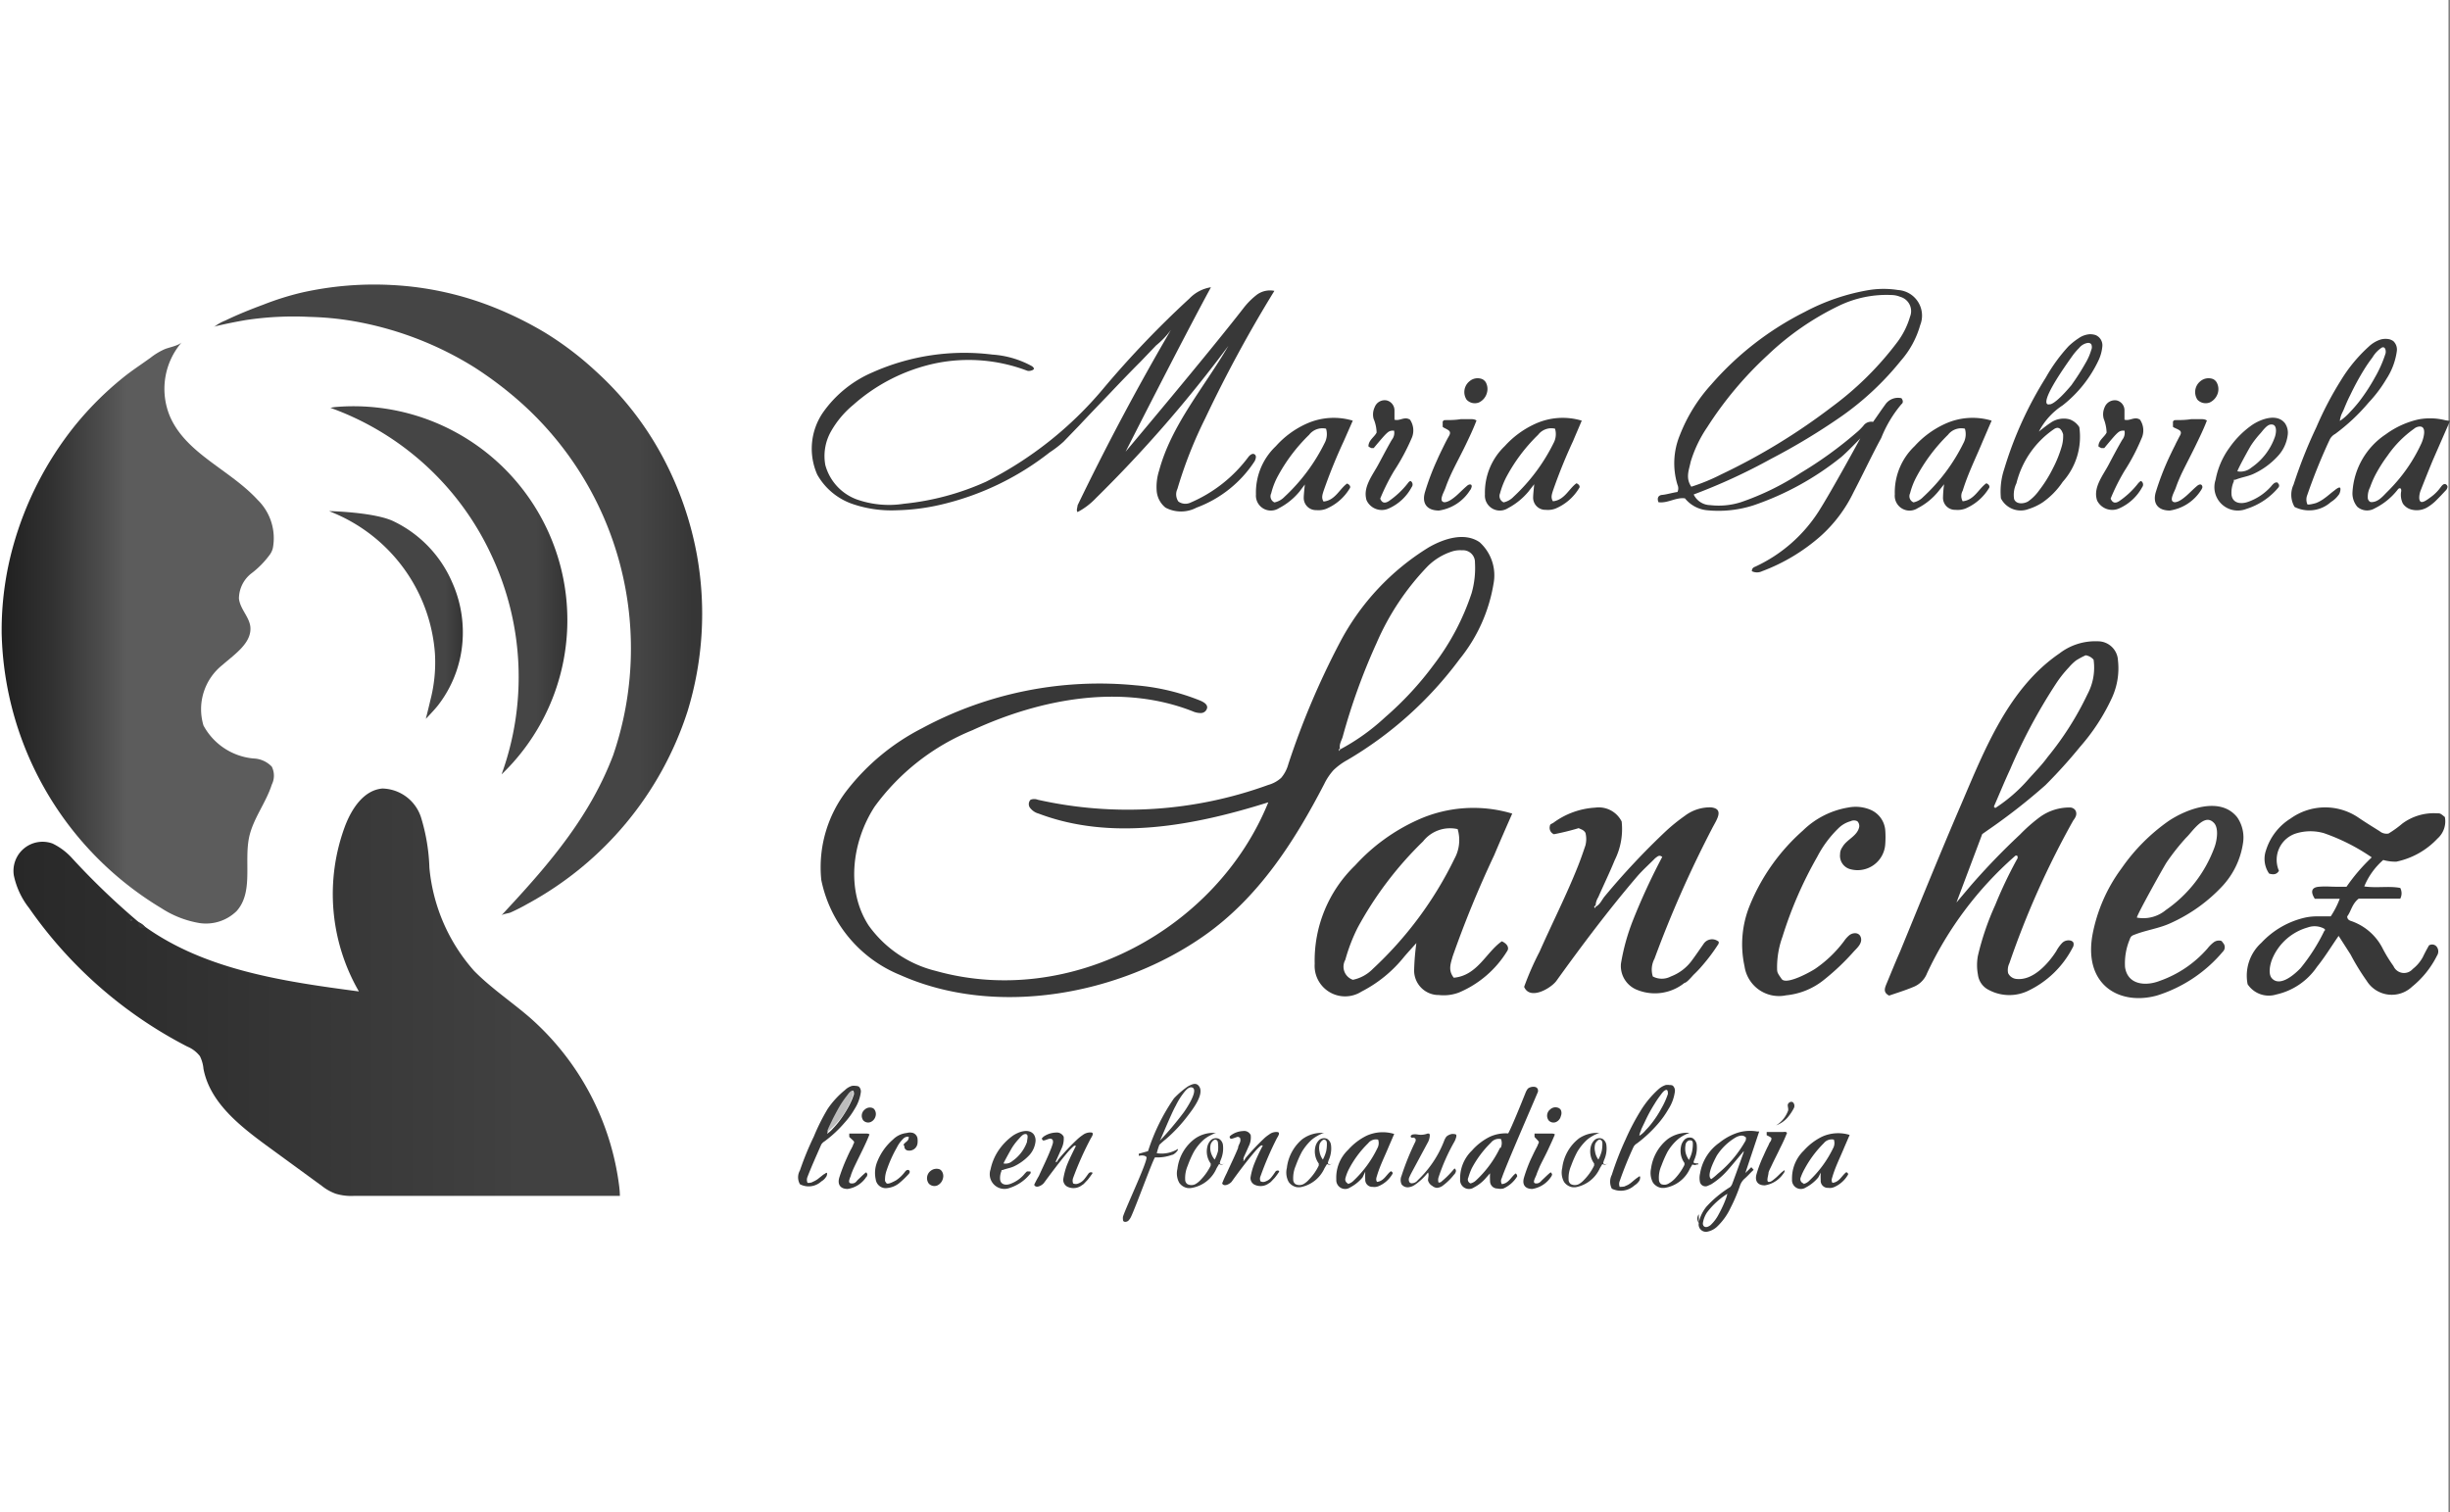 <svg xmlns="http://www.w3.org/2000/svg" xmlns:xlink="http://www.w3.org/1999/xlink" viewBox="0 0 176.87 109.18"><rect x="0" y="0" width="176.87" height="109.18" fill="#808080" stroke="none"/><defs><style>.cls-1{fill:#fff;}.cls-2{fill:#383838;}.cls-3{fill:url(#linear-gradient);}.cls-4{fill:url(#linear-gradient-2);}.cls-5{fill:url(#linear-gradient-3);}.cls-6{fill:#3d3d3d;}.cls-7{fill:url(#linear-gradient-4);}.cls-8{fill:#bdbdbd;}.cls-9{fill:url(#linear-gradient-5);}</style><linearGradient id="linear-gradient" x1="23.85" y1="-762.07" x2="40.96" y2="-762.07" gradientTransform="matrix(1, 0, 0, -1, 0, -719.47)" gradientUnits="userSpaceOnUse"><stop offset="0.87" stop-color="#454545"/><stop offset="0.98" stop-color="#363636"/></linearGradient><linearGradient id="linear-gradient-2" x1="0.98" y1="-791.1" x2="44.75" y2="-791.1" gradientTransform="matrix(1, 0, 0, -1, 0, -719.47)" gradientUnits="userSpaceOnUse"><stop offset="0" stop-color="#282828"/><stop offset="0.81" stop-color="#404040"/><stop offset="0.83" stop-color="#414141"/></linearGradient><linearGradient id="linear-gradient-3" x1="23.76" y1="-763.87" x2="33.42" y2="-763.87" xlink:href="#linear-gradient"/><linearGradient id="linear-gradient-4" x1="15.45" y1="-762.82" x2="50.7" y2="-762.82" xlink:href="#linear-gradient"/><linearGradient id="linear-gradient-5" x1="0.11" y1="-765.16" x2="19.8" y2="-765.16" gradientTransform="matrix(1, 0, 0, -1, 0, -719.47)" gradientUnits="userSpaceOnUse"><stop offset="0" stop-color="#202020"/><stop offset="0.19" stop-color="#323232"/><stop offset="0.36" stop-color="#4b4b4b"/><stop offset="0.46" stop-color="#5c5c5c"/></linearGradient></defs><g id="Layer_2" data-name="Layer 2"><g id="SRC_Logos_Partners"><rect class="cls-1" width="176.76" height="109.18"/><g id="Guides"><path class="cls-2" d="M91.58,57.92c-5.39,1.7-11.32,2.82-16.6.82a1.14,1.14,0,0,1-.58-.37.45.45,0,0,1,0-.63.71.71,0,0,1,.52,0,29.68,29.68,0,0,0,16.64-1.07,2.29,2.29,0,0,0,.93-.51,2.56,2.56,0,0,0,.52-1,57.26,57.26,0,0,1,3.71-8.76,17.72,17.72,0,0,1,6.42-6.88c1.13-.65,2.61-1.11,3.68-.37a3.22,3.22,0,0,1,1,3,11.64,11.64,0,0,1-2.45,5.44,27.25,27.25,0,0,1-8.1,7.28,4.69,4.69,0,0,0-1,.73,4.28,4.28,0,0,0-.67,1c-2.17,4.19-4.75,8.2-8.66,10.95-6.07,4.27-15,5.94-21.94,2.85a9.44,9.44,0,0,1-5.71-6.87A9.07,9.07,0,0,1,61.19,57a16.21,16.21,0,0,1,5.37-4.42A27,27,0,0,1,82,49.48a15.83,15.83,0,0,1,4.69,1.12c.21.1.45.23.46.47a.46.46,0,0,1-.43.41,1.43,1.43,0,0,1-.63-.13c-5.1-2-10.93-.92-15.89,1.37a16.34,16.34,0,0,0-7.06,5.52c-1.65,2.54-2.08,6.05-.43,8.58a8.42,8.42,0,0,0,4.85,3.28c9.67,2.71,20.28-3,24-12.17Zm5.16-3.81A15.42,15.42,0,0,0,100,51.78,23.38,23.38,0,0,0,103.5,48a17.53,17.53,0,0,0,2.74-5.18,6.59,6.59,0,0,0,.24-2.2.86.86,0,0,0-.93-.89,1.92,1.92,0,0,0-.71.08,4.41,4.41,0,0,0-1.77,1.07,18.64,18.64,0,0,0-3.69,5.54,44.93,44.93,0,0,0-2.45,6.78c-.08.27-.28.56-.19.88-.06,0-.14,0-.06.12Z"/><path class="cls-3" d="M36.21,55.91a20.65,20.65,0,0,0-.73-15.82A20.41,20.41,0,0,0,24.06,29.52l-.21-.08.31-.05A15.44,15.44,0,0,1,36.21,55.91Z"/><path class="cls-2" d="M80.13,28.39l0,0c-.75.78-1.49,1.55-2.23,2.34l-1.12,1.16a7.9,7.9,0,0,1-1,.77,20.12,20.12,0,0,1-7.92,3.79,15.47,15.47,0,0,1-3.1.39,8.68,8.68,0,0,1-3.29-.48A4.67,4.67,0,0,1,59,34.27a4.62,4.62,0,0,1,.4-4.47A8.42,8.42,0,0,1,63,26.88a16.28,16.28,0,0,1,8.64-1.28,6.86,6.86,0,0,1,2.81.81c.09.05.18.12.19.21s-.31.21-.5.14a11.89,11.89,0,0,0-6.6-.53,13,13,0,0,0-5.94,3A6.9,6.9,0,0,0,60,31.13a3.61,3.61,0,0,0-.42,2.44,3.67,3.67,0,0,0,2.25,2.48,7,7,0,0,0,3.43.32,19,19,0,0,0,5.92-1.59,26.79,26.79,0,0,0,8.45-6.7,69.82,69.82,0,0,1,6.23-6.52,2.74,2.74,0,0,1,1.56-.82c-2.13,3.92-6.16,11.87-6.16,11.87s5.9-7,8.5-10.35a5.31,5.31,0,0,1,1-1A1.61,1.61,0,0,1,92,21a95.57,95.57,0,0,0-5,9.22,31.25,31.25,0,0,0-2,5.08.91.91,0,0,0,.07.91.87.87,0,0,0,.87.08,10.23,10.23,0,0,0,4.2-3.32c.11-.13.29-.27.44-.16s.07.33,0,.48a8.54,8.54,0,0,1-4.2,3.36,2.39,2.39,0,0,1-2.24,0,1.73,1.73,0,0,1-.64-1.25,3.86,3.86,0,0,1,.18-1.43c.9-3.32,3.25-6,5-9a94.17,94.17,0,0,1-9.57,11,5,5,0,0,1-1.32,1c-.11-.13,0-.32,0-.48Q80.92,30,84.53,23.82a6,6,0,0,1-1.07,1.12l-1.12,1.17C81.59,26.86,80.86,27.62,80.13,28.39Z"/><path class="cls-2" d="M132.92,33a20.78,20.78,0,0,1-6.32,3.48,8.25,8.25,0,0,1-3.35.36,2.33,2.33,0,0,1-1.61-.86c-.66-.09-1.24.37-1.91.28-.13-.31,0-.51.27-.53s.75-.16,1.1-.21a.62.62,0,0,0,0-.52,5.31,5.31,0,0,1,.17-3.58,11.76,11.76,0,0,1,2.26-3.65,22.05,22.05,0,0,1,6.74-5.24,15.22,15.22,0,0,1,4.66-1.59,6.72,6.72,0,0,1,2.1,0,1.85,1.85,0,0,1,1.59,2.54,6.6,6.6,0,0,1-1.4,2.57,20.92,20.92,0,0,1-4.27,4,46.35,46.35,0,0,1-5.1,3.08,42.14,42.14,0,0,1-5.58,2.57,1.35,1.35,0,0,0,1.2.77,5.3,5.3,0,0,0,2.2-.21A19.19,19.19,0,0,0,130,34.14a28.72,28.72,0,0,0,4-2.89,4.18,4.18,0,0,0,.52-.51.69.69,0,0,1,.7-.28c.3-.42.58-.84.88-1.25a1.11,1.11,0,0,1,1.17-.46c.13.17.13.34,0,.43a8.79,8.79,0,0,0-1.46,2.44c-.7,1.29-1.32,2.62-2,3.92a10.18,10.18,0,0,1-2.37,3.16,13.59,13.59,0,0,1-4.23,2.54.84.84,0,0,1-.74,0c0-.21.12-.28.25-.33a10.83,10.83,0,0,0,4.58-4c.93-1.46,3-5.26,3-5.26S133.33,32.66,132.92,33ZM122.1,35.14a13.93,13.93,0,0,0,2.14-.88,44.78,44.78,0,0,0,8-4.88A22.9,22.9,0,0,0,137,24.66a5.72,5.72,0,0,0,.89-1.8,1.07,1.07,0,0,0-.71-1.43,1.68,1.68,0,0,0-.62-.13,7.9,7.9,0,0,0-3.83.79,20.05,20.05,0,0,0-5.13,3.56,26.4,26.4,0,0,0-4.35,5.19,9.06,9.06,0,0,0-1.2,2.51C121.94,33.91,121.66,34.5,122.1,35.14Z"/><path class="cls-2" d="M168.83,67.57c-.55.79-1,1.54-1.56,2.23a4.81,4.81,0,0,1-2.94,2,1.83,1.83,0,0,1-2.07-.74,3.2,3.2,0,0,1,1-3,6.19,6.19,0,0,1,3.19-1.82,4.17,4.17,0,0,1,.86-.08h.95a6.3,6.3,0,0,0,.65-1.27h-1.8c-.34-.53-.22-.83.31-.87s.77,0,1.15,0h.83a13.37,13.37,0,0,1,1.82-2.12,14.44,14.44,0,0,0-3.46-1.75,3.52,3.52,0,0,0-1.93,0,2,2,0,0,0-1.31,2.72c-.16.28-.41.29-.71.2a1.87,1.87,0,0,1-.22-1.69,4.16,4.16,0,0,1,1.78-2.29,4.28,4.28,0,0,1,4.86-.08c.51.35,1.05.68,1.56,1a.78.78,0,0,0,.64.17,7.53,7.53,0,0,0,1-.72,3.81,3.81,0,0,1,2.5-.74c.24,0,.24,0,.57.27a1.66,1.66,0,0,1-.53,1.55A5.66,5.66,0,0,1,173,62.21a3.18,3.18,0,0,1-.95-.12A5.11,5.11,0,0,0,170.68,64c.93.13,1.8-.05,2.6.11a.84.84,0,0,1,0,.77h-3c-.49.38-.55.92-.83,1.28,0,.3.27.32.43.39A4,4,0,0,1,172,68.46a10.13,10.13,0,0,0,.79,1.29.83.83,0,0,0,1.39.21,2.76,2.76,0,0,0,.74-.88c.13-.28.28-.55.43-.82a.42.42,0,0,1,.58.12.56.56,0,0,1,0,.62,6.78,6.78,0,0,1-1.8,2.24,2.13,2.13,0,0,1-3.27-.42,16.82,16.82,0,0,1-1.17-1.91Zm-1-.46a.13.13,0,0,0-.06-.07,1.45,1.45,0,0,0-1.17-.08,3.93,3.93,0,0,0-2.54,2.22c-.16.36-.35,1.12-.05,1.45.59.66,1.66-.3,2.07-.73a13.59,13.59,0,0,0,1.72-2.7A.1.1,0,0,0,167.86,67.11Z"/><path class="cls-4" d="M44.71,85.72a19.44,19.44,0,0,0-6.48-12.27c-1.31-1.13-2.77-2.1-4-3.35A13,13,0,0,1,31,62.66,13.86,13.86,0,0,0,30.39,59a3,3,0,0,0-2.79-2.07c-1.34.12-2.21,1.45-2.69,2.71a14.06,14.06,0,0,0,1,11.94c-5.61-.74-11.53-1.6-16-5.09A52.76,52.76,0,0,1,5.24,62a4.61,4.61,0,0,0-1.45-1.1A2.1,2.1,0,0,0,1,63.21a5.7,5.7,0,0,0,1.1,2.35,31.47,31.47,0,0,0,11.42,10,2.25,2.25,0,0,1,.91.69,2.57,2.57,0,0,1,.26.92c.46,2.4,2.56,4.07,4.53,5.52l4,2.92a3.64,3.64,0,0,0,1,.57,3.88,3.88,0,0,0,1.36.16H44.75C44.75,86.12,44.73,85.92,44.71,85.72ZM9.41,66.36c.08,0,.08,0,.09.1h0C9.45,66.44,9.38,66.45,9.41,66.36Z"/><path class="cls-2" d="M133,61.17c.31-.57,1.09-.8,1.22-1.47a.47.47,0,0,0-.14-.41.54.54,0,0,0-.48,0,2,2,0,0,0-.87.5,8,8,0,0,0-1.54,2.07,29,29,0,0,0-2.51,5.77,6.51,6.51,0,0,0-.39,2.18c0,.4,0,.4.33.87s2.12-.53,2.43-.74a8.77,8.77,0,0,0,2.08-2,2,2,0,0,1,.39-.43c.29-.21.74-.2.83.22s-.34.76-.55,1a17,17,0,0,1-2.11,2,5.13,5.13,0,0,1-2.75,1.13,2.51,2.51,0,0,1-3-2.1,7.42,7.42,0,0,1,.4-4.44,14.48,14.48,0,0,1,3.82-5.36,6.1,6.1,0,0,1,3.28-1.66,2.77,2.77,0,0,1,1.56.15,1.76,1.76,0,0,1,1.1,1.49,6.8,6.8,0,0,1,0,1,2,2,0,0,1-2.5,1.82,1,1,0,0,1-.76-1.1A.84.84,0,0,1,133,61.17Z"/><path class="cls-5" d="M23.76,36.9s3.37.07,4.72.77a8.7,8.7,0,0,1,4.17,4.39,8.82,8.82,0,0,1,.76,3.84,8.56,8.56,0,0,1-1.77,5c-.26.34-.9,1-.9,1s.23-.91.33-1.35a10.88,10.88,0,0,0,.33-3.35,11.9,11.9,0,0,0-1.95-5.73,12,12,0,0,0-5.24-4.38Z"/><path class="cls-2" d="M148,30.55a1.65,1.65,0,0,1,1.42-.27,1.39,1.39,0,0,1,.69.56,4.87,4.87,0,0,1-1.2,3.95,5.59,5.59,0,0,1-1.46,1.49,4.06,4.06,0,0,1-1,.47,1.6,1.6,0,0,1-2-.77,5.11,5.11,0,0,1,.24-2.12,27,27,0,0,1,3-6.6A12,12,0,0,1,149.33,25a5,5,0,0,1,.73-.58,1.59,1.59,0,0,1,.81-.29,1.35,1.35,0,0,1,.41.06.8.8,0,0,1,.49.84,3,3,0,0,1-.28,1,9,9,0,0,1-2.59,3.24,5,5,0,0,0-1.71,1.89S147.78,30.68,148,30.55Zm1.57-2.79a16.41,16.41,0,0,0,1-1.57,4,4,0,0,0,.4-.92.51.51,0,0,0,0-.42.28.28,0,0,0-.26-.09,1,1,0,0,0-.61.36,4.65,4.65,0,0,0-.53.63c-2.72,3.81-1.62,3.44-1.62,3.44S148.26,29.34,149.58,27.76Zm-.77,3.3a.31.31,0,0,0-.3-.17.56.56,0,0,0-.2.08,6.68,6.68,0,0,0-2.73,3.92,1.92,1.92,0,0,0-.17,1.13c.13.4.68.37,1,.19a3.25,3.25,0,0,0,.79-.78,9.46,9.46,0,0,0,1-1.59,8.61,8.61,0,0,0,.65-1.61,2.65,2.65,0,0,0,.1-.88A1.38,1.38,0,0,0,148.81,31.06Z"/><path class="cls-2" d="M172.78,24.63a.83.83,0,0,1,.25.73,4.88,4.88,0,0,1-.75,2A9.51,9.51,0,0,1,171,29.06a14.07,14.07,0,0,1-2.42,2.27.94.94,0,0,0-.39.4,41.29,41.29,0,0,0-1.62,4,.87.87,0,0,0,0,.67c0,.09.58-.06.65-.09a2.56,2.56,0,0,0,.58-.33c.26-.18.49-.4.74-.58.07-.06.31-.25.39-.19s0,.42-.1.52a1.91,1.91,0,0,1-.55.51,2.35,2.35,0,0,1-2.63.36,1.73,1.73,0,0,1-.07-1.62,34.12,34.12,0,0,1,1.64-4.13A24.55,24.55,0,0,1,169,27.45a10.93,10.93,0,0,1,2-2.42,2.26,2.26,0,0,1,.84-.51,1.31,1.31,0,0,1,.48-.05A.86.86,0,0,1,172.78,24.63Zm-3.86,5.76a3.75,3.75,0,0,0,.74-.65,9.72,9.72,0,0,0,.67-.77,13.69,13.69,0,0,0,1.12-1.72,8.73,8.73,0,0,0,.76-1.71c.06-.18,0-.57-.27-.44a2.17,2.17,0,0,0-.67.71,10.33,10.33,0,0,0-.6.87c-.37.6-.7,1.21-1,1.84-.16.31-.3.63-.45,1-.06.15-.14.29-.2.44a2.17,2.17,0,0,0-.07.24A1,1,0,0,0,168.92,30.39Z"/><path class="cls-2" d="M139.94,35.47a4.66,4.66,0,0,1-1.5,1.22,1.07,1.07,0,0,1-1.65-1,4.6,4.6,0,0,1,1.43-3.48,6.69,6.69,0,0,1,2.2-1.61,4.77,4.77,0,0,1,3.36-.23c-.22.5-.43,1-.64,1.48-.49,1.19-1.07,2.34-1.45,3.58a.77.77,0,0,0,0,.76c.84-.08,1.15-.91,1.71-1.3.24.11.25.27.19.35a3.68,3.68,0,0,1-1.71,1.48,1.6,1.6,0,0,1-.71.09.87.87,0,0,1-.9-.92,7.45,7.45,0,0,1,.08-.93Zm-1.8.8a1.35,1.35,0,0,0,.71-.4A13.2,13.2,0,0,0,141.74,32a1.37,1.37,0,0,0,.11-1.05,1.21,1.21,0,0,0-1.22.44,12.53,12.53,0,0,0-2.31,3.1,5.28,5.28,0,0,0-.43,1.13A.48.48,0,0,0,138.14,36.27Z"/><path class="cls-2" d="M176.87,30.39l-1.22,2.79c-.31.74-.61,1.5-.91,2.26-.07.19-.16.63,0,.77s.56-.19.73-.31a3.14,3.14,0,0,0,.71-.7c.08-.1.19-.28.35-.25a.23.23,0,0,1,.16.19.41.41,0,0,1-.15.29c-.2.22-.41.44-.62.65a3.34,3.34,0,0,1-.69.55,1.51,1.51,0,0,1-1.1.17,1.07,1.07,0,0,1-.66-.44,1.42,1.42,0,0,1-.12-.91c0-.08,0-.2-.11-.2a.2.2,0,0,0-.13.08,4.81,4.81,0,0,1-1.69,1.38,1.07,1.07,0,0,1-1.24-.12,1.5,1.5,0,0,1-.35-1.05,5.38,5.38,0,0,1,2.4-4.18,6.31,6.31,0,0,1,2.37-1.08,4.5,4.5,0,0,1,1.93.06Zm-5.66,5.86c.45,0,.79-.39,1.07-.68a13.13,13.13,0,0,0,.92-1A11.67,11.67,0,0,0,174.81,32c.13-.28.45-1.29-.19-1.2a.66.66,0,0,0-.35.16,7.82,7.82,0,0,0-1.91,1.94,10.64,10.64,0,0,0-.92,1.47,7.27,7.27,0,0,0-.34.81,1.51,1.51,0,0,0-.16.83.43.43,0,0,0,.14.21A.25.25,0,0,0,171.21,36.25Z"/><path class="cls-6" d="M164.47,34.91a.21.21,0,0,1,0,.3,4.9,4.9,0,0,1-2.29,1.53,1.69,1.69,0,0,1-2.23-2.11,5.69,5.69,0,0,1,1-2.31,6.63,6.63,0,0,1,1.65-1.65c.62-.41,1.77-.85,2.35-.12a1.21,1.21,0,0,1,.2.89,2.72,2.72,0,0,1-.7,1.48,5.49,5.49,0,0,1-1.78,1.3c-.42.19-.87.24-1.3.42l-.1,0a.21.21,0,0,0,0,.1,2,2,0,0,0-.17,1c.09.62.7.67,1.2.49a4,4,0,0,0,1.66-1.12,1.34,1.34,0,0,1,.2-.21.3.3,0,0,1,.27-.06S164.44,34.89,164.47,34.91Zm-.53-4.26c-.28,0-.6.46-.74.62a6.76,6.76,0,0,0-.67.85c-.11.15-1.07,1.9-1,1.91a1.21,1.21,0,0,0,1-.27,4.46,4.46,0,0,0,1.69-2.19c.08-.22.17-.69-.05-.87A.34.34,0,0,0,163.94,30.65Z"/><path class="cls-2" d="M151.4,36.15a1.28,1.28,0,0,1-.06-.23c-.15-.83.51-1.66.87-2.34s.65-1.23,1-1.83a.79.79,0,0,0,.16-.66c-.41,0-.41,0-1.46,1.26h-.21a1.2,1.2,0,0,1-.21-.12c0-.45.43-.67.59-1a3,3,0,0,0-.21-1,1.23,1.23,0,0,1,.07-.83.79.79,0,0,1,.87-.49.73.73,0,0,1,.56.73c0,.22,0,.42,0,.66.39.12.72-.26,1.12,0a1.38,1.38,0,0,1,.1,1.38A14.49,14.49,0,0,1,153.37,34a15,15,0,0,0-1,2c.14.32.34.36.62.18a6,6,0,0,0,1.41-1.34c.05,0,.08-.11.17-.11a.3.3,0,0,1,.08.44A3.5,3.5,0,0,1,153,36.7,1.22,1.22,0,0,1,151.4,36.15Z"/><path class="cls-2" d="M156.87,30.8v-.37s.08-.09.12-.1c.4,0,.8,0,1.21-.07l.63,0c.2,0,.34,0,.49.1-.23.61-.53,1.22-.83,1.84s-.68,1.34-1,2c-.15.33-.29.65-.41,1s-.54,1-.09,1.06c.29,0,.63-.28.83-.45s.5-.48.77-.71c.1-.09.25-.17.34-.09a.21.21,0,0,1,.06.2.85.85,0,0,1-.1.19,3.24,3.24,0,0,1-2.25,1.46c-.86,0-1.26-.52-1-1.36a19.63,19.63,0,0,1,.85-2.25c.17-.37.34-.73.53-1.1.08-.18.18-.36.27-.54s.2-.31.13-.46S156.87,30.88,156.87,30.8Z"/><path class="cls-6" d="M118.45,81.62s0-.05,0-.05l-.09,0s0,0,0,0S118.42,81.64,118.45,81.62Z"/><path class="cls-6" d="M103.91,85.36a.18.18,0,0,0,.09,0,6.85,6.85,0,0,0,1-1,.2.2,0,0,1,.1.23.49.49,0,0,1-.14.23,4.21,4.21,0,0,1-.8.78.77.77,0,0,1-.45.16.62.62,0,0,1-.31-.14.65.65,0,0,1-.31-.4c0-.19.09-.41,0-.57a4.32,4.32,0,0,1-.93.88,1,1,0,0,1-.5.19.54.54,0,0,1-.48-.22.76.76,0,0,1,0-.61,18.5,18.5,0,0,1,1-2.47.26.26,0,0,0,0-.21.32.32,0,0,0-.14-.08.24.24,0,0,1-.15,0c-.12-.1,0-.19.09-.22a1,1,0,0,1,.36,0,1.35,1.35,0,0,0,.72-.07s.06,0,.09,0,.07.06.07.12a1.19,1.19,0,0,1-.18.59l-1,1.86c-.1.19-.21.38-.29.57a.38.38,0,0,0,0,.37.22.22,0,0,0,.13.08.56.56,0,0,0,.47-.22,7.77,7.77,0,0,0,1.9-2.83,1.23,1.23,0,0,1,.17-.32.81.81,0,0,1,.41-.19c.1,0,.24,0,.3.06a.36.36,0,0,1,0,.15,1.58,1.58,0,0,1-.13.34,14,14,0,0,0-1.14,2.56.61.61,0,0,0,0,.42A.11.11,0,0,0,103.91,85.36Z"/><path class="cls-6" d="M95.6,81.8a.62.62,0,0,0-.24.08,1.34,1.34,0,0,0-.24.12,2.63,2.63,0,0,0-.44.3,3.93,3.93,0,0,0-.7.87,7.75,7.75,0,0,0-.44,1,2.24,2.24,0,0,0-.18,1,.39.39,0,0,0,.16.32.63.63,0,0,0,.58,0,1.57,1.57,0,0,0,.4-.33,3.79,3.79,0,0,0,.7-1,.14.14,0,0,0,0-.06.18.18,0,0,0,0-.1,1.48,1.48,0,0,1-.25-1.16,1,1,0,0,1,.28-.53.54.54,0,0,1,.57-.09.61.61,0,0,1,.29.47,2,2,0,0,1-.14,1,1.43,1.43,0,0,0-.09.27c0,.14.26.09.34.08s0,0,0,0,0,0,0,0l-.08,0a.3.3,0,0,1-.32,0l0,0-.18.3a2.39,2.39,0,0,1-1.72,1.37,1,1,0,0,1-.29,0,.91.91,0,0,1-.58-.38,1.4,1.4,0,0,1-.13-1A3.18,3.18,0,0,1,94,82.26,2.33,2.33,0,0,1,95.6,81.8Zm-.1,1.92a2.85,2.85,0,0,0,.24-.61,2.59,2.59,0,0,0,.05-.56c0-.19-.1-.27-.21-.27s-.29.21-.32.35a1.1,1.1,0,0,0,0,.51A1.27,1.27,0,0,0,95.5,83.72Z"/><path class="cls-2" d="M159.77,27.37a.6.6,0,0,1,.25.23,1,1,0,0,1,.1.74,1.09,1.09,0,0,1-.6.72.82.82,0,0,1-.88-.2,1,1,0,0,1,.19-1.32A.92.92,0,0,1,159.77,27.37Z"/><path class="cls-6" d="M128.22,81.25a2.07,2.07,0,0,0,.84-1c.08-.14,0-.31,0-.46s.22-.32.38-.2a.36.36,0,0,1,.06.42,3.61,3.61,0,0,1-.44.66A2,2,0,0,1,128.22,81.25Z"/><path class="cls-6" d="M36.37,66s0,0,0,0h0Z"/><path class="cls-7" d="M50.3,40a24.29,24.29,0,0,0-2.4-6.9A22.88,22.88,0,0,0,43,26.79,23.17,23.17,0,0,0,39.32,24a25.93,25.93,0,0,0-3.54-1.76,23,23,0,0,0-7.46-1.66,23.84,23.84,0,0,0-6.52.54A20.28,20.28,0,0,0,19,22c-.92.34-1.84.71-2.73,1.14a3.25,3.25,0,0,0-.85.49.56.56,0,0,1,.24-.1c.68-.16,1.38-.3,2.07-.42a23.22,23.22,0,0,1,4.64-.23,21.64,21.64,0,0,1,3.76.42,24.4,24.4,0,0,1,8.1,3.21A27.12,27.12,0,0,1,37.53,29a23.8,23.8,0,0,1,6.73,25.54c-1.65,4.34-4.5,7.71-7.62,11.07l-.45.49c.11-.12.51-.15.67-.22a13.78,13.78,0,0,0,1.27-.65,24.28,24.28,0,0,0,11.5-13.86A24,24,0,0,0,50.3,40Z"/><path class="cls-2" d="M10.51,67C10,67,10,67,10,66.59A.87.87,0,0,1,10.51,67Z"/><path class="cls-8" d="M96.74,54.11l-.06.12c-.08-.12,0-.11.06-.12Z"/><path class="cls-6" d="M9.5,66.46c-.05,0-.12,0-.09-.1s.08,0,.09.1Z"/><path class="cls-8" d="M118.45,81.62l-.09,0s0,0,0,0l.09,0S118.43,81.61,118.45,81.62Z"/><path class="cls-8" d="M59.69,81.76a8.81,8.81,0,0,1,1.81-3.18.69.69,0,0,1,0,.71A5.85,5.85,0,0,1,59.69,81.76Z"/><polygon class="cls-8" points="59.62 81.91 59.67 81.88 59.67 81.94 59.62 81.91"/><path class="cls-2" d="M110.36,35.47a4.89,4.89,0,0,1-1.5,1.22,1.08,1.08,0,0,1-1.66-1,4.63,4.63,0,0,1,1.43-3.48,6.69,6.69,0,0,1,2.2-1.61,4.78,4.78,0,0,1,3.36-.23c-.21.5-.43,1-.63,1.48a38.28,38.28,0,0,0-1.45,3.58c-.08.26-.17.5,0,.76.84-.08,1.15-.91,1.7-1.3.24.11.26.27.19.35a3.63,3.63,0,0,1-1.71,1.48,1.56,1.56,0,0,1-.7.09.88.88,0,0,1-.91-.92c0-.21.08-.93.08-.93S110.44,35.36,110.36,35.47Zm-1.81.8a1.39,1.39,0,0,0,.71-.4A13.38,13.38,0,0,0,112.15,32a1.37,1.37,0,0,0,.11-1.05,1.2,1.2,0,0,0-1.22.44,12.33,12.33,0,0,0-2.32,3.1,5.87,5.87,0,0,0-.43,1.13A.5.5,0,0,0,108.55,36.27Z"/><path class="cls-2" d="M98.67,36.15a.77.77,0,0,1-.06-.23c-.15-.83.5-1.66.87-2.34s.65-1.23,1-1.83a.79.79,0,0,0,.16-.66c-.41,0-.41,0-1.47,1.26H99a.92.92,0,0,1-.21-.12c0-.45.43-.67.59-1a2.73,2.73,0,0,0-.22-1,1.23,1.23,0,0,1,.08-.83.77.77,0,0,1,.87-.49.74.74,0,0,1,.56.73c0,.22,0,.42,0,.66.39.12.71-.26,1.12,0a1.38,1.38,0,0,1,.1,1.38A15.33,15.33,0,0,1,100.64,34a15,15,0,0,0-1,2c.13.32.33.36.62.18a6.19,6.19,0,0,0,1.41-1.34s.08-.11.17-.11a.3.3,0,0,1,.07.44,3.47,3.47,0,0,1-1.65,1.54A1.21,1.21,0,0,1,98.67,36.15Z"/><path class="cls-2" d="M104.15,30.8v-.37s.08-.09.12-.1c.39,0,.8,0,1.2-.07l.64,0c.19,0,.34,0,.48.1-.23.61-.52,1.22-.82,1.84s-.69,1.34-1,2c-.15.33-.29.65-.41,1s-.54,1-.09,1.06c.29,0,.64-.28.84-.45s.5-.48.77-.71c.09-.09.24-.17.34-.09a.21.21,0,0,1,0,.2.44.44,0,0,1-.1.19,3.2,3.2,0,0,1-2.24,1.46c-.87,0-1.26-.52-1-1.36a17.93,17.93,0,0,1,.85-2.25c.16-.37.34-.73.52-1.1.09-.18.18-.36.28-.54s.2-.31.12-.46S104.15,30.88,104.15,30.8Z"/><path class="cls-2" d="M107,27.37a.62.62,0,0,1,.26.23,1,1,0,0,1,.09.74,1.07,1.07,0,0,1-.59.72.81.81,0,0,1-.88-.2,1,1,0,0,1,.19-1.32A.9.9,0,0,1,107,27.37Z"/><path class="cls-2" d="M93.83,35.47a4.77,4.77,0,0,1-1.5,1.22,1.08,1.08,0,0,1-1.66-1,4.6,4.6,0,0,1,1.44-3.48,6.55,6.55,0,0,1,2.19-1.61,4.78,4.78,0,0,1,3.36-.23L97,31.87a38.28,38.28,0,0,0-1.45,3.58c-.08.26-.17.5,0,.76.84-.08,1.15-.91,1.7-1.3.24.11.26.27.19.35a3.63,3.63,0,0,1-1.71,1.48,1.56,1.56,0,0,1-.7.09.88.88,0,0,1-.91-.92c0-.21.08-.93.08-.93S93.91,35.36,93.83,35.47Zm-1.81.8a1.39,1.39,0,0,0,.71-.4A13.38,13.38,0,0,0,95.62,32a1.37,1.37,0,0,0,.11-1.05,1.21,1.21,0,0,0-1.22.44,12.33,12.33,0,0,0-2.32,3.1,5.26,5.26,0,0,0-.42,1.13A.48.48,0,0,0,92,36.27Z"/><path class="cls-9" d="M19.7,39.56a3.87,3.87,0,0,0-1.1-3.47c-2-2.18-5.14-3.32-6.32-6a5.15,5.15,0,0,1,.85-5.39c-.21.25-.93.38-1.24.51a4.79,4.79,0,0,0-1,.6c-.67.49-1.36.93-2,1.45A23.3,23.3,0,0,0,5.4,30.74,24.32,24.32,0,0,0,.94,39.46a22.64,22.64,0,0,0-.82,6.23A23.78,23.78,0,0,0,11.65,65.57a7.22,7.22,0,0,0,2.73,1.07,3.16,3.16,0,0,0,2.7-.86c1.24-1.38.52-3.55.91-5.36.3-1.34,1.21-2.46,1.63-3.77a1.45,1.45,0,0,0,0-1.3,1.92,1.92,0,0,0-1.33-.59,4.57,4.57,0,0,1-3.6-2.38A4.08,4.08,0,0,1,16.07,48c.89-.78,2.14-1.6,2-2.78-.1-.71-.73-1.25-.82-2a2.32,2.32,0,0,1,.87-1.8A6.51,6.51,0,0,0,19.51,40,1.33,1.33,0,0,0,19.7,39.56Z"/><path class="cls-2" d="M101.35,69.1a9.46,9.46,0,0,1-3.06,2.49,2.2,2.2,0,0,1-3.38-2,9.54,9.54,0,0,1,2.92-7.11,13.71,13.71,0,0,1,4.49-3.27,9.74,9.74,0,0,1,6.85-.47c-.44,1-.88,2-1.3,3a77,77,0,0,0-3,7.31c-.15.54-.34,1,.08,1.54,1.71-.15,2.34-1.85,3.47-2.63.48.22.51.53.39.7a7.5,7.5,0,0,1-3.49,3,3.12,3.12,0,0,1-1.44.18A1.77,1.77,0,0,1,102.09,70a17.61,17.61,0,0,1,.16-1.91S101.53,68.88,101.35,69.1Zm-3.68,1.64a2.83,2.83,0,0,0,1.45-.8A26.9,26.9,0,0,0,105,62a2.79,2.79,0,0,0,.23-2.14,2.48,2.48,0,0,0-2.5.89A25.87,25.87,0,0,0,98,67a12.72,12.72,0,0,0-.88,2.3A1,1,0,0,0,97.67,70.74Z"/><path class="cls-2" d="M115.2,65.46c.32-.16.44-.5.65-.75A52.83,52.83,0,0,1,120.27,60a12.87,12.87,0,0,1,1.35-1.09,3,3,0,0,1,1.9-.62c1,.11.38.93.07,1.54a80.92,80.92,0,0,0-4.15,9.39,1.66,1.66,0,0,0-.12,1.28,1.39,1.39,0,0,0,1.3,0,3.34,3.34,0,0,0,1.53-1.17c.29-.39.56-.79.84-1.19a.73.73,0,0,1,1-.21.22.22,0,0,1,.09.07c0,.07,0,.14-.06.21a13.08,13.08,0,0,1-1.1,1.47,8.28,8.28,0,0,1-.64.68c-.12.12-.51.6-.67.6a3.41,3.41,0,0,1-3.39.52,1.85,1.85,0,0,1-1.2-1.91,15.31,15.31,0,0,1,.88-3.16A46,46,0,0,1,120,61.87c-.23-.19-.37,0-.51.09-.44.45-.92.87-1.32,1.34-2.06,2.41-4,5-5.82,7.53-.4.53-1.9,1.41-2.32.42a20.89,20.89,0,0,1,1.11-2.53c.92-2.08,1.95-4.1,2.79-6.22.19-.48.37-1,.53-1.48a1.87,1.87,0,0,0,0-.88c-.12-.23-.33-.26-.49-.35a17.87,17.87,0,0,1-1.79.44.5.5,0,0,1-.29-.6c0-.14.17-.16.27-.24a5.63,5.63,0,0,1,3-1.08,1.85,1.85,0,0,1,1.91,1,5,5,0,0,1-.5,2.79c-.37.91-.8,1.79-1.19,2.68a1.22,1.22,0,0,0-.19.61c-.07,0-.14.08-.07.14S115.17,65.51,115.2,65.46Z"/><path class="cls-2" d="M142.28,63.93a49.57,49.57,0,0,1,3.55-3.68A11.73,11.73,0,0,1,147.25,59a3.63,3.63,0,0,1,2.15-.7.48.48,0,0,1,.43.21c.15.28,0,.52-.16.73a62.62,62.62,0,0,0-4.61,10.31,1.1,1.1,0,0,0-.09.71.74.74,0,0,0,.62.42c1.2.12,2.29-1.13,2.85-2a2.75,2.75,0,0,1,.42-.59.65.65,0,0,1,.66-.17.33.33,0,0,1,.16.13.44.44,0,0,1-.06.38,7,7,0,0,1-3.26,3.13,3.14,3.14,0,0,1-2.77-.08,1.42,1.42,0,0,1-.8-1.12,3.67,3.67,0,0,1,0-1.36,19.76,19.76,0,0,1,1.25-3.66,31.12,31.12,0,0,1,1.57-3.3.21.21,0,0,0,0-.27c-.07,0-.12,0-.17.06a25.76,25.76,0,0,0-6.32,8.43,1.75,1.75,0,0,1-1,1c-.57.24-1.16.42-1.74.62-.41-.21-.34-.48-.21-.8.33-.79.65-1.59,1-2.38,1.45-3.53,2.91-7.14,4.43-10.67,1.67-3.9,3.4-8.34,7.07-10.85a4.24,4.24,0,0,1,2.76-.88,1.45,1.45,0,0,1,1.47,1.38,5.11,5.11,0,0,1-.42,2.67,14.61,14.61,0,0,1-2.3,3.55,36.88,36.88,0,0,1-2.52,2.79,43.31,43.31,0,0,1-4.19,3.27l-.37.26-1.86,4.94Zm1.66-5.69.1.1a11.31,11.31,0,0,0,2.37-2.05c.47-.53,1-1.06,1.41-1.63a22.2,22.2,0,0,0,2.88-4.54,4.07,4.07,0,0,0,.44-2.49.94.94,0,0,0-.57-.32,5.7,5.7,0,0,0-.69.37,3.52,3.52,0,0,0-.52.5,8.34,8.34,0,0,0-.94,1.19,40,40,0,0,0-3.31,6.19C144.7,56.44,144.33,57.35,143.94,58.24Z"/><path class="cls-6" d="M160.47,68.06a.45.45,0,0,1,0,.65,10.19,10.19,0,0,1-4.77,3.17c-2.68.73-5.29-.75-4.64-4.39a11.69,11.69,0,0,1,2.1-4.8,13.68,13.68,0,0,1,3.43-3.44c1.31-.86,3.71-1.77,4.92-.24a2.57,2.57,0,0,1,.42,1.84,5.81,5.81,0,0,1-1.46,3.09,11.6,11.6,0,0,1-3.71,2.68c-.88.42-1.82.52-2.71.88a.5.5,0,0,0-.19.11.61.61,0,0,0-.11.21,4.49,4.49,0,0,0-.34,2c.18,1.28,1.47,1.4,2.5,1a8.16,8.16,0,0,0,3.46-2.35,2.38,2.38,0,0,1,.42-.42.63.63,0,0,1,.57-.12A.37.37,0,0,1,160.47,68.06Zm-1.08-8.87c-.6,0-1.25,1-1.56,1.28a16.21,16.21,0,0,0-1.41,1.78c-.21.31-2.23,3.94-2.15,4a2.54,2.54,0,0,0,2.09-.55,9.46,9.46,0,0,0,3.52-4.56c.16-.45.34-1.44-.12-1.79A.58.58,0,0,0,159.39,59.19Z"/><path class="cls-2" d="M61.31,82.07v-.23s0,0,.07,0l.72,0,.38,0c.12,0,.21,0,.29.06-.14.36-.31.73-.49,1.1s-.4.81-.59,1.21a6.32,6.32,0,0,0-.25.6c0,.12-.32.6,0,.63s.38-.16.5-.27.3-.29.46-.43.14-.1.2,0a.12.12,0,0,1,0,.12s0,.08-.06.11a1.93,1.93,0,0,1-1.35.87c-.51,0-.75-.31-.6-.82a12.74,12.74,0,0,1,.51-1.34c.1-.22.2-.45.31-.66a3.41,3.41,0,0,0,.17-.33c0-.08.12-.18.07-.27S61.31,82.11,61.31,82.07Z"/><path class="cls-2" d="M63,80a.33.33,0,0,1,.15.14.56.56,0,0,1,.06.44.63.63,0,0,1-.36.43.48.48,0,0,1-.53-.12.57.57,0,0,1,.12-.79A.54.54,0,0,1,63,80Z"/><path class="cls-2" d="M62,78.45a.48.48,0,0,1,.14.44,3,3,0,0,1-.44,1.17,5.73,5.73,0,0,1-.73,1,8.7,8.7,0,0,1-1.44,1.34.75.75,0,0,0-.24.23c-.34.78-.69,1.55-1,2.35a.55.55,0,0,0,0,.4c0,.06.34,0,.38-.05a2,2,0,0,0,.35-.19l.44-.35c.05,0,.18-.14.23-.11s0,.25-.07.31a.93.93,0,0,1-.32.3,1.35,1.35,0,0,1-1.55.21,1,1,0,0,1,0-1,21.3,21.3,0,0,1,1-2.44,15.05,15.05,0,0,1,1-2A6.33,6.33,0,0,1,61,78.7a1.22,1.22,0,0,1,.5-.3.9.9,0,0,1,.28,0A.5.5,0,0,1,62,78.45Zm-2.29,3.41a2.27,2.27,0,0,0,.43-.39,6,6,0,0,0,.4-.46,8.34,8.34,0,0,0,.66-1,5.37,5.37,0,0,0,.45-1c0-.11,0-.33-.16-.26s-.29.28-.4.42-.25.34-.36.51c-.22.35-.41.72-.6,1.08l-.27.57-.11.26a.33.33,0,0,0,0,.14Z"/><path class="cls-2" d="M65.23,82.64c.1-.17.32-.24.36-.43s0-.09,0-.14a.46.46,0,0,0-.39.15,2.29,2.29,0,0,0-.45.62A9.32,9.32,0,0,0,64,84.52a2,2,0,0,0-.11.65c0,.11,0,.11.1.25s.62-.16.71-.21a2.58,2.58,0,0,0,.61-.58.63.63,0,0,1,.11-.12c.09-.07.22-.06.25.06s-.1.22-.16.29a6.85,6.85,0,0,1-.62.58,1.61,1.61,0,0,1-.81.33.73.73,0,0,1-.86-.62,2.15,2.15,0,0,1,.12-1.3,4.08,4.08,0,0,1,1.12-1.57,1.64,1.64,0,0,1,1-.48.8.8,0,0,1,.46,0,.5.5,0,0,1,.32.43,1.51,1.51,0,0,1,0,.3.6.6,0,0,1-.73.53.29.29,0,0,1-.22-.32A.19.19,0,0,1,65.23,82.64Z"/><path class="cls-2" d="M67.83,84.42a.42.42,0,0,1,.18.17.63.63,0,0,1,.06.5.74.74,0,0,1-.41.5.55.55,0,0,1-.61-.14.66.66,0,0,1,.13-.91A.68.68,0,0,1,67.83,84.42Z"/><path class="cls-6" d="M74.36,84.56a.13.13,0,0,1,0,.2,3.09,3.09,0,0,1-1.45,1,1.06,1.06,0,0,1-1.4-1.33,3.84,3.84,0,0,1,.63-1.45,4.28,4.28,0,0,1,1-1c.4-.26,1.12-.54,1.49-.08a.78.78,0,0,1,.12.56,1.75,1.75,0,0,1-.44.94,3.69,3.69,0,0,1-1.13.82c-.27.12-.54.15-.81.26,0,0,0,0-.07,0a.33.33,0,0,0,0,.06,1.31,1.31,0,0,0-.1.62c.05.39.44.43.75.31A2.39,2.39,0,0,0,74,84.71l.12-.12a.23.23,0,0,1,.18,0ZM74,81.88c-.18,0-.38.28-.48.38a4.34,4.34,0,0,0-.42.54c-.07.1-.68,1.19-.65,1.2a.75.75,0,0,0,.63-.17,2.85,2.85,0,0,0,1.06-1.38c0-.13.1-.43,0-.53A.13.13,0,0,0,74,81.88Z"/><path class="cls-2" d="M76.23,83.91c.09,0,.13-.15.2-.23a16.08,16.08,0,0,1,1.33-1.41,3.12,3.12,0,0,1,.4-.32.91.91,0,0,1,.57-.19c.3,0,.11.27,0,.46a23,23,0,0,0-1.26,2.83.57.57,0,0,0,0,.39.45.45,0,0,0,.39,0,1,1,0,0,0,.46-.36c.09-.11.17-.23.26-.35a.22.22,0,0,1,.28-.07s0,0,0,0a.06.06,0,0,1,0,.06q-.15.22-.33.45l-.19.2s-.16.18-.21.18a1,1,0,0,1-1,.16.56.56,0,0,1-.37-.58,5.36,5.36,0,0,1,.26-1c.19-.47.42-.93.65-1.39-.08-.06-.11,0-.15,0a5,5,0,0,0-.4.4c-.62.73-1.19,1.5-1.76,2.27-.12.16-.57.43-.7.13A7.27,7.27,0,0,1,75,84.9c.28-.63.59-1.24.84-1.88a4,4,0,0,0,.16-.45.46.46,0,0,0,0-.26.24.24,0,0,0-.15-.1c-.2,0-.36.13-.54.13a.17.17,0,0,1-.09-.18s.06,0,.08-.07a1.64,1.64,0,0,1,.91-.32.56.56,0,0,1,.58.3,1.62,1.62,0,0,1-.15.84l-.36.81a.48.48,0,0,0-.06.18s0,0,0,0S76.22,83.94,76.23,83.91Z"/><path class="cls-2" d="M89.74,83.82c.1,0,.13-.14.19-.22a17,17,0,0,1,1.3-1.38,2.42,2.42,0,0,1,.39-.31.82.82,0,0,1,.56-.18c.28,0,.11.27,0,.45A23,23,0,0,0,91,84.92a.44.44,0,0,0,0,.37.42.42,0,0,0,.38,0,.93.93,0,0,0,.44-.34c.09-.11.17-.23.25-.35a.2.2,0,0,1,.27-.06s0,0,0,0,0,0,0,.06a4.48,4.48,0,0,1-.32.44l-.19.2s-.15.17-.2.17a1,1,0,0,1-1,.15.53.53,0,0,1-.35-.56,4.91,4.91,0,0,1,.25-.93,12.77,12.77,0,0,1,.63-1.35c-.06-.06-.11,0-.15,0a3.59,3.59,0,0,0-.39.39c-.6.7-1.16,1.45-1.7,2.2-.12.16-.56.41-.69.13a7,7,0,0,1,.33-.74c.27-.61.57-1.2.82-1.82,0-.15.11-.29.15-.44a.43.43,0,0,0,0-.25c0-.07-.09-.08-.14-.11s-.36.13-.52.14a.14.14,0,0,1-.09-.18s0,0,.08-.07a1.58,1.58,0,0,1,.87-.31.52.52,0,0,1,.56.29,1.39,1.39,0,0,1-.15.82c-.11.26-.23.52-.35.78,0,.06-.06.11,0,.18s0,0,0,0S89.74,83.83,89.74,83.82Z"/><path class="cls-2" d="M98.37,85a2.9,2.9,0,0,1-.9.73.64.64,0,0,1-1-.58A2.77,2.77,0,0,1,97.34,83a4.31,4.31,0,0,1,1.31-1,2.82,2.82,0,0,1,2-.13l-.38.88c-.29.71-.64,1.39-.86,2.13-.05.16-.1.3,0,.45.5-.05.68-.54,1-.77.14.06.15.16.11.2a2.09,2.09,0,0,1-1,.88.78.78,0,0,1-.42.05.51.51,0,0,1-.54-.55,5.29,5.29,0,0,1,0-.55Zm-1.07.48a.83.83,0,0,0,.42-.24,8,8,0,0,0,1.71-2.33.77.77,0,0,0,.06-.63.71.71,0,0,0-.72.26,7.32,7.32,0,0,0-1.38,1.85,3.21,3.21,0,0,0-.26.67A.32.32,0,0,0,97.3,85.44Z"/><path class="cls-2" d="M120.76,78.38a.5.5,0,0,1,.15.45,3.06,3.06,0,0,1-.46,1.24,6.69,6.69,0,0,1-.76,1.07,9.6,9.6,0,0,1-1.51,1.41.67.67,0,0,0-.25.25,26.56,26.56,0,0,0-1,2.47.55.55,0,0,0,0,.42s.36,0,.4-.06a1.33,1.33,0,0,0,.37-.2c.15-.11.3-.26.46-.37s.19-.15.23-.12,0,.27-.06.33a1.16,1.16,0,0,1-.34.32,1.47,1.47,0,0,1-1.63.23,1.09,1.09,0,0,1,0-1,21.74,21.74,0,0,1,1-2.57,16.66,16.66,0,0,1,1.1-2.09,7,7,0,0,1,1.26-1.51,1.44,1.44,0,0,1,.52-.31.78.78,0,0,1,.3,0A.41.41,0,0,1,120.76,78.38ZM118.35,82a1.79,1.79,0,0,0,.46-.41,4.81,4.81,0,0,0,.42-.48,7.28,7.28,0,0,0,.7-1.07,5.64,5.64,0,0,0,.48-1.06c0-.12,0-.35-.17-.28s-.31.3-.42.44a6.61,6.61,0,0,0-.37.55,11.43,11.43,0,0,0-.63,1.14c-.09.2-.19.4-.28.59s-.08.19-.11.28a.88.88,0,0,0-.05.15A.49.49,0,0,0,118.35,82Z"/><path class="cls-2" d="M131.27,85a2.9,2.9,0,0,1-.9.73.64.64,0,0,1-1-.58,2.77,2.77,0,0,1,.85-2.08,4.31,4.31,0,0,1,1.31-1,2.82,2.82,0,0,1,2-.13l-.38.88c-.29.71-.64,1.39-.86,2.13-.05.16-.1.3,0,.45.5-.05.68-.54,1-.77.14.06.15.16.11.2a2.14,2.14,0,0,1-1,.88.78.78,0,0,1-.42.05.51.51,0,0,1-.54-.55,5.29,5.29,0,0,1,0-.55Zm-1.07.48a.83.83,0,0,0,.42-.24,8,8,0,0,0,1.71-2.33.77.77,0,0,0,.06-.63.73.73,0,0,0-.73.26,7.83,7.83,0,0,0-1.38,1.85A3.84,3.84,0,0,0,130,85,.32.32,0,0,0,130.2,85.44Z"/><path class="cls-2" d="M110.78,82.07v-.23s0,0,.07,0l.73,0,.38,0c.12,0,.2,0,.29.06-.14.36-.32.73-.49,1.1s-.41.81-.6,1.21c-.08.2-.17.39-.24.6s-.33.6-.06.63.38-.16.5-.27.3-.29.46-.43.14-.1.21,0a.12.12,0,0,1,0,.12.39.39,0,0,1-.06.11,2,2,0,0,1-1.35.87c-.52,0-.75-.31-.6-.82a10.8,10.8,0,0,1,.5-1.34c.11-.22.21-.45.32-.66l.17-.33c0-.08.12-.18.07-.27S110.78,82.11,110.78,82.07Z"/><path class="cls-2" d="M112.53,80a.39.39,0,0,1,.15.14.56.56,0,0,1,0,.44.61.61,0,0,1-.35.43.47.47,0,0,1-.53-.12.57.57,0,0,1,.11-.79A.55.55,0,0,1,112.53,80Z"/><path class="cls-6" d="M87.8,81.8a.62.62,0,0,0-.24.08l-.24.12a2.63,2.63,0,0,0-.44.3,3.67,3.67,0,0,0-.7.87,7.75,7.75,0,0,0-.44,1,2.24,2.24,0,0,0-.18,1,.39.39,0,0,0,.16.32.63.63,0,0,0,.58,0,1.57,1.57,0,0,0,.4-.33,4,4,0,0,0,.7-1s0,0,0-.06a.18.18,0,0,0,0-.1,1.48,1.48,0,0,1-.25-1.16,1,1,0,0,1,.27-.53.56.56,0,0,1,.58-.09.61.61,0,0,1,.29.47,2.1,2.1,0,0,1-.14,1,1.43,1.43,0,0,0-.09.27c0,.14.26.09.34.08s0,0,0,0l0,0s0,0-.07,0a.3.3,0,0,1-.32,0l0,0-.18.3A2.39,2.39,0,0,1,86,85.77a1,1,0,0,1-.29,0,.91.91,0,0,1-.58-.38,1.4,1.4,0,0,1-.13-1,3.18,3.18,0,0,1,1.21-2.14A2.3,2.3,0,0,1,87.8,81.8Zm-.11,1.92a2.85,2.85,0,0,0,.24-.61,2.59,2.59,0,0,0,0-.56c0-.19-.1-.27-.21-.27s-.29.21-.32.35a1.1,1.1,0,0,0,0,.51A1.38,1.38,0,0,0,87.69,83.72Z"/><path class="cls-6" d="M115.49,81.8a.62.62,0,0,0-.24.08A1.34,1.34,0,0,0,115,82a2.63,2.63,0,0,0-.44.3,3.93,3.93,0,0,0-.7.87,7.75,7.75,0,0,0-.44,1,2.24,2.24,0,0,0-.18,1,.39.39,0,0,0,.16.32.63.63,0,0,0,.58,0,1.57,1.57,0,0,0,.4-.33,3.79,3.79,0,0,0,.7-1,.14.14,0,0,0,0-.06.18.18,0,0,0,0-.1,1.48,1.48,0,0,1-.25-1.16,1,1,0,0,1,.28-.53.54.54,0,0,1,.57-.09.61.61,0,0,1,.29.47,2,2,0,0,1-.14,1,1.43,1.43,0,0,0-.09.27c0,.14.26.09.34.08s0,0,0,0,0,0,0,0l-.08,0a.3.3,0,0,1-.32,0l0,0-.18.3a2.39,2.39,0,0,1-1.72,1.37,1,1,0,0,1-.29,0,.91.91,0,0,1-.58-.38,1.4,1.4,0,0,1-.13-1,3.18,3.18,0,0,1,1.21-2.14A2.33,2.33,0,0,1,115.49,81.8Zm-.1,1.92a2.85,2.85,0,0,0,.24-.61,2.59,2.59,0,0,0,.05-.56c0-.19-.1-.27-.21-.27s-.29.21-.32.35a1.1,1.1,0,0,0,0,.51A1.27,1.27,0,0,0,115.39,83.72Z"/><path class="cls-6" d="M84.16,82.25a10.81,10.81,0,0,0,1.6-1.71c.32-.42,1.2-1.54.81-2.1-.21-.31-.5-.17-.82,0a6.56,6.56,0,0,0-1,.86,14.37,14.37,0,0,0-1.87,3.81l-.67.19v.15s.39-.1.55.08-1.45,3.57-1.69,4.31a.85.85,0,0,0,0,.22c0,.21.26.18.38.08a1.06,1.06,0,0,0,.22-.33c.41-.9,1.62-4.25,1.72-4.25a3.09,3.09,0,0,0,1.22-.18c.13,0,.46-.3.43-.43a2.25,2.25,0,0,1-1.53.31,4.53,4.53,0,0,1,.19-.61S84,82.37,84.16,82.25ZM85.38,79c.2-.27.43-.55.67-.49.55.15-.48,1.66-.63,1.85a23.57,23.57,0,0,1-1.69,2c.08-.11.84-2,1.15-2.53A5.07,5.07,0,0,1,85.38,79Z"/><path class="cls-2" d="M110.29,78.61a1.18,1.18,0,0,0-.16.29c-.31.78-1,2.48-1.25,2.93a2.77,2.77,0,0,0-1.32.24,4.22,4.22,0,0,0-1.3,1,2.77,2.77,0,0,0-.85,2.08.64.64,0,0,0,1,.58,2.87,2.87,0,0,0,.9-.73l.26-.29a4.54,4.54,0,0,0,0,.55.53.53,0,0,0,.54.55,1,1,0,0,0,.42,0,2.24,2.24,0,0,0,1-.88s0-.14-.11-.21c-.32.23-.51.73-1,.77a.44.44,0,0,1,0-.44c.23-.74,2.18-5.2,2.61-6.23C111.09,78.32,110.44,78.44,110.29,78.61Zm-2,4.26a7.84,7.84,0,0,1-1.71,2.33.88.88,0,0,1-.42.24.3.3,0,0,1-.16-.42,4.86,4.86,0,0,1,.25-.67,7.57,7.57,0,0,1,1.38-1.85.73.73,0,0,1,.73-.26A.81.81,0,0,1,108.34,82.87Z"/><path class="cls-2" d="M126,84.69l0,0,1-3h-.15a3,3,0,0,0-1.43.1,4.17,4.17,0,0,0-1.29.71,3.37,3.37,0,0,0-1.4,2.23,1.4,1.4,0,0,0,0,.64.41.41,0,0,0,.52.26l.29-.13a5.3,5.3,0,0,0,1.17-1c.37-.42.73-.86,1.09-1.29l.08-.1h0l0,.08c-.19.53-.63,1.77-.83,2.29a.74.74,0,0,1-.14.22,8,8,0,0,0-1.72,1.42,2.8,2.8,0,0,0-.55,1.12l0-.57a.51.51,0,0,0,0,.62.53.53,0,0,0,.59.64,1.44,1.44,0,0,0,.7-.34,4.49,4.49,0,0,0,1-1.38,11.72,11.72,0,0,0,.69-1.63,1.19,1.19,0,0,1,.3-.46c.2-.17.37-.36.55-.54l.13-.12-.17-.19Zm-1.38,1.79a8.39,8.39,0,0,1-.54,1.18,2.86,2.86,0,0,1-.59.79.72.72,0,0,1-.21.12c-.22.08-.38-.07-.34-.3a1.93,1.93,0,0,1,.29-.73,5.53,5.53,0,0,1,1.47-1.35l0,0A2.88,2.88,0,0,1,124.62,86.48ZM124,84.75a4,4,0,0,1-.46.38c-.34-.2.1-1.14.4-1.7a4.11,4.11,0,0,1,1.38-1.32c.53-.27.67,0,.71,0s0,.17,0,.22A8.35,8.35,0,0,1,124,84.75Z"/><path class="cls-2" d="M128.63,84.63c-.16.14-.3.3-.46.43s-.33.3-.5.27,0-.51,0-.63.16-.4.25-.6c.19-.41.4-.8.59-1.21a11.76,11.76,0,0,0,.5-1.1c-.09-.1-.18-.07-.3-.06l-.38,0-.72,0s0,0-.07,0v.23s.3.14.33.19,0,.2-.07.28-.11.22-.17.33-.21.43-.31.66a9,9,0,0,0-.51,1.34c-.15.51.09.83.6.82a2,2,0,0,0,1.35-.87s.06-.07.06-.11a.12.12,0,0,0,0-.12C128.78,84.53,128.69,84.58,128.63,84.63Z"/><path class="cls-2" d="M122.6,84l0,0c-.09,0-.34,0-.34-.09a1.34,1.34,0,0,1,.09-.26,2.11,2.11,0,0,0,.14-1,.65.65,0,0,0-.3-.48.53.53,0,0,0-.57.1.93.93,0,0,0-.27.53,1.51,1.51,0,0,0,.25,1.16.15.15,0,0,1,0,.09.11.11,0,0,1,0,.06,4.09,4.09,0,0,1-.7,1,1.81,1.81,0,0,1-.41.32.59.59,0,0,1-.57.06.41.41,0,0,1-.16-.33,2.13,2.13,0,0,1,.18-1,8.47,8.47,0,0,1,.44-1,3.62,3.62,0,0,1,.7-.86,2.69,2.69,0,0,1,.44-.31l.24-.12c.07,0,.17-.09.24-.08a2.44,2.44,0,0,0-1.59.44,3.28,3.28,0,0,0-1.22,2.15,1.47,1.47,0,0,0,.14,1,.92.92,0,0,0,.58.38,1.32,1.32,0,0,0,.28,0A2.4,2.4,0,0,0,122,84.37l.18-.3,0,0a.35.35,0,0,0,.33,0s0,0,.07,0S122.59,84,122.6,84Zm-.66-.24a1.48,1.48,0,0,1-.26-.57,1.46,1.46,0,0,1,0-.51c0-.15.14-.35.32-.35s.21.08.21.27a2.74,2.74,0,0,1-.06.56A2.38,2.38,0,0,1,121.94,83.72Z"/></g></g></g></svg>